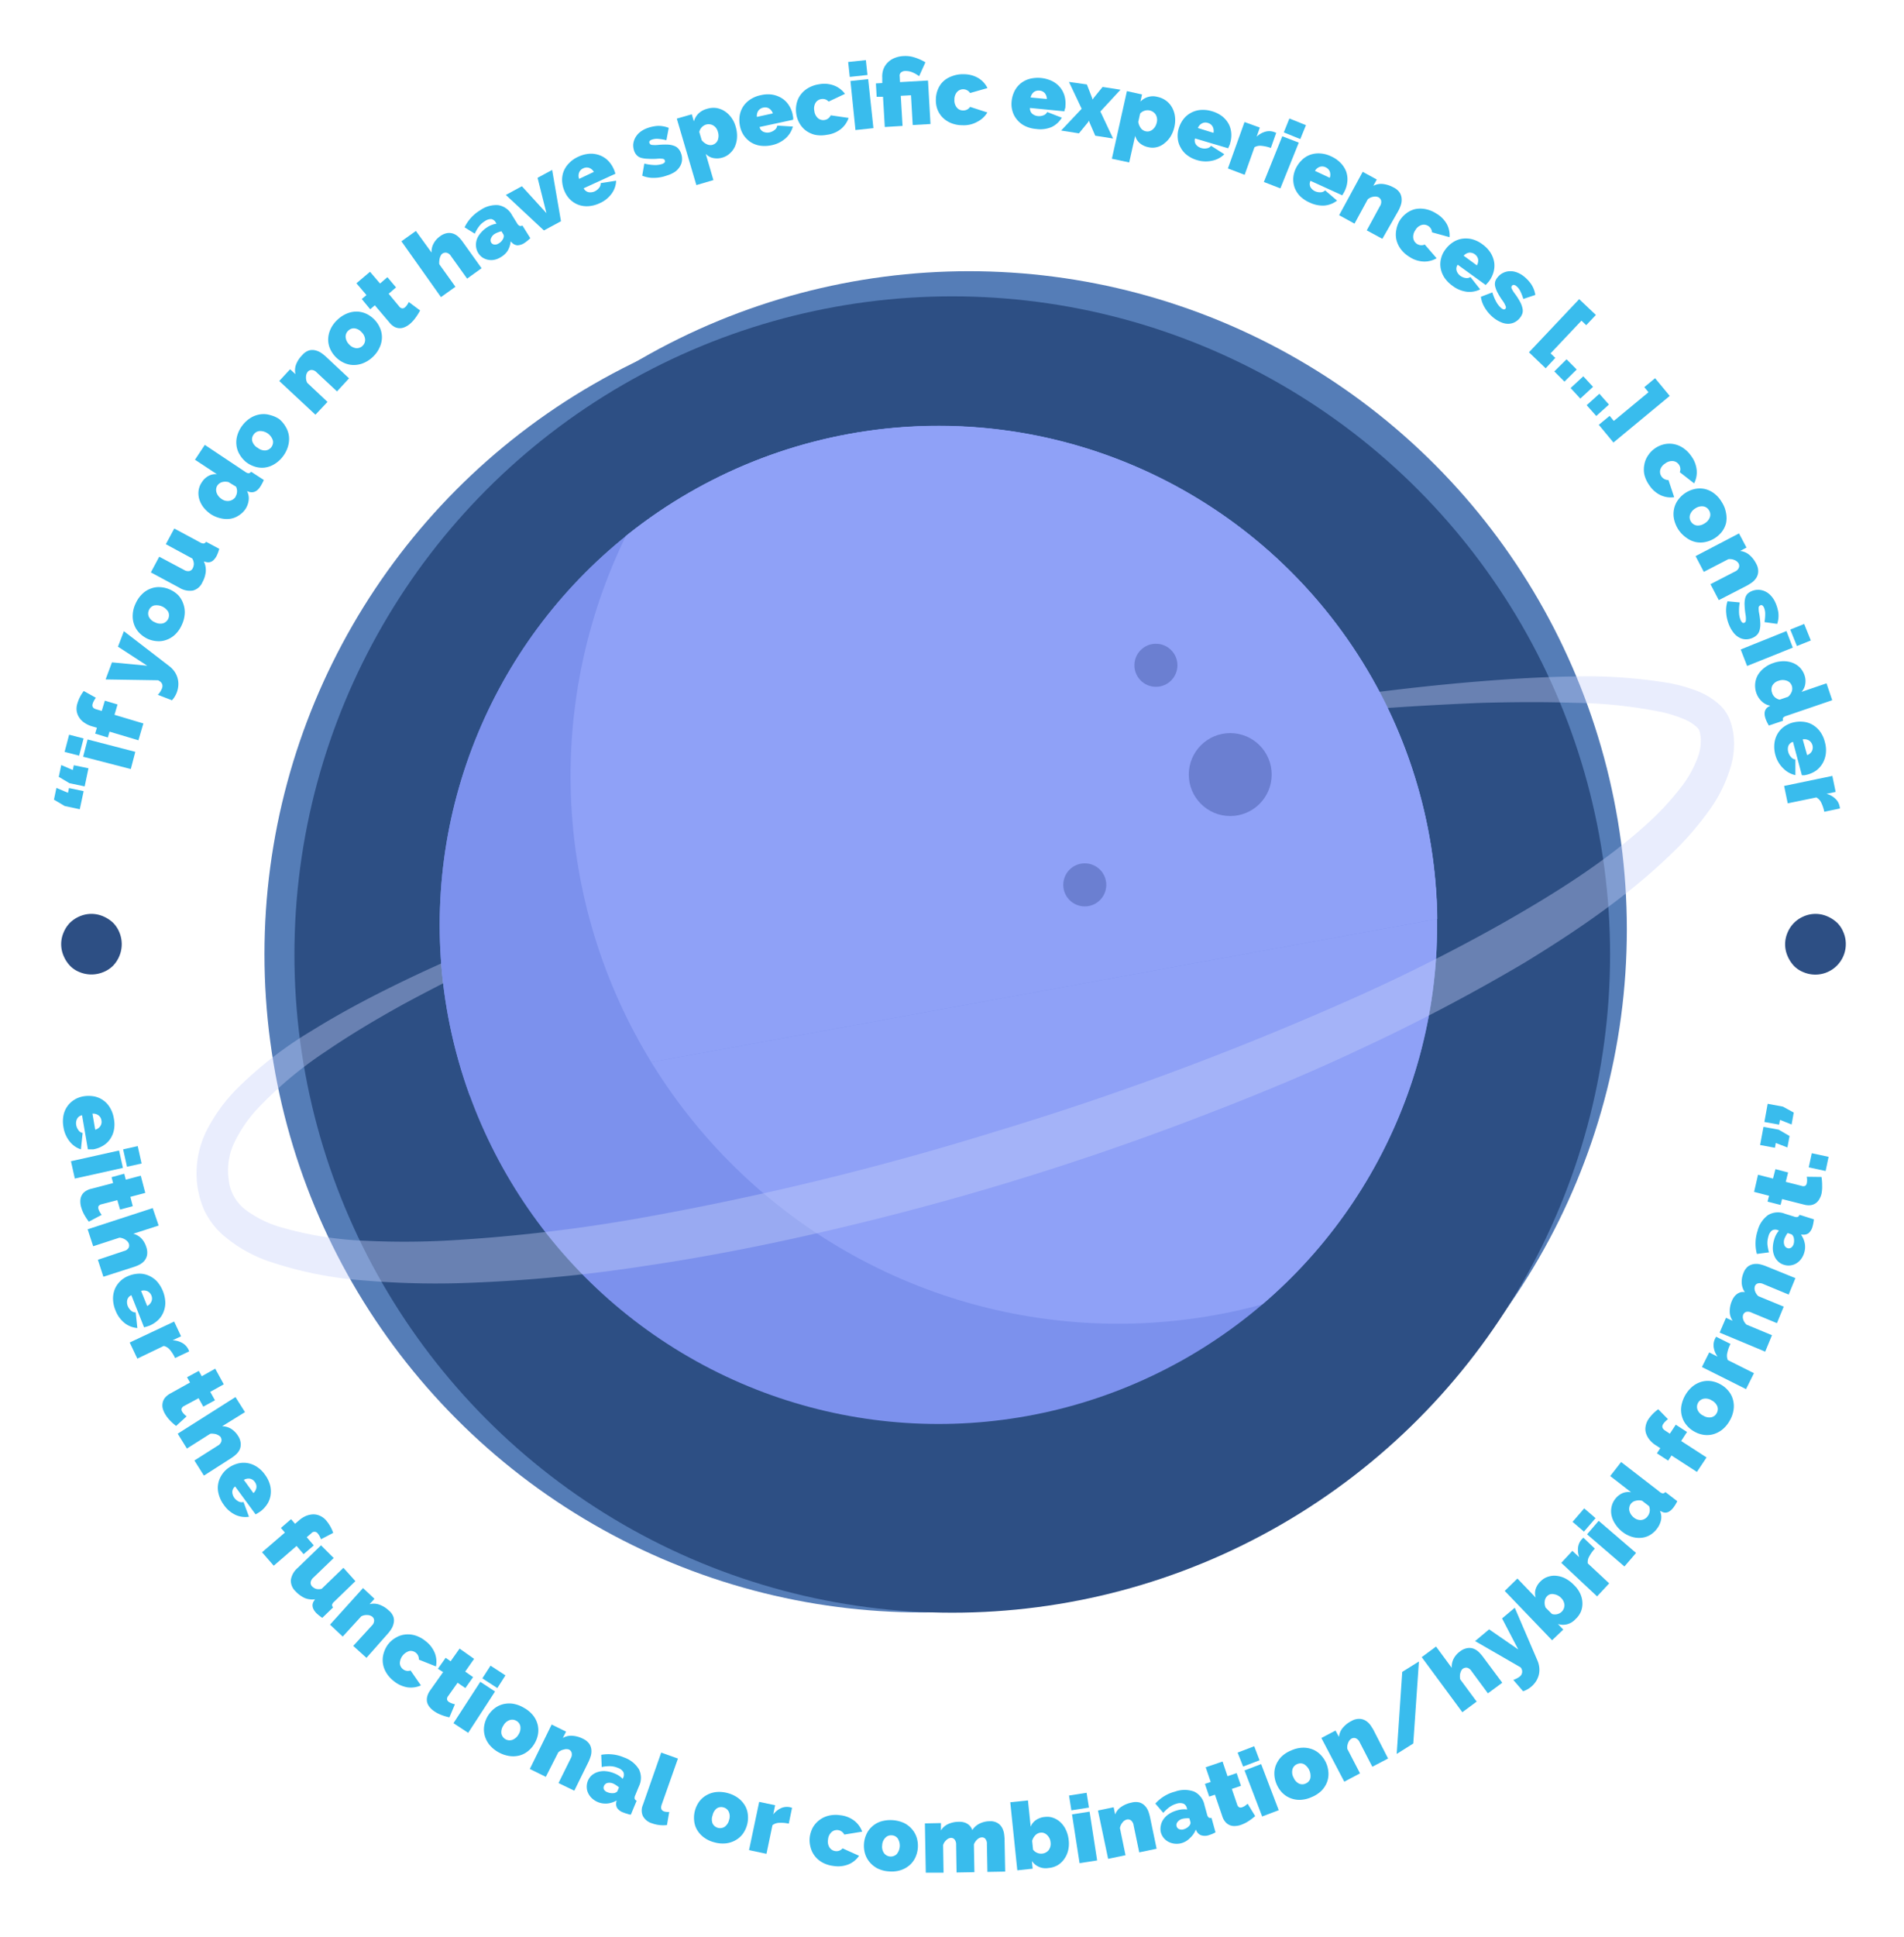 <?xml version="1.0" encoding="UTF-8"?> <svg xmlns="http://www.w3.org/2000/svg" xmlns:xlink="http://www.w3.org/1999/xlink" id="Layer_1" data-name="Layer 1" viewBox="0 0 300 305"><defs><clipPath id="clip-path"><circle cx="147.86" cy="145.67" r="78.58" fill="none"></circle></clipPath><clipPath id="clip-path-2"><path d="M74,172.49a78.6,78.6,0,1,1,152.47-27.77" fill="none" clip-rule="evenodd"></path></clipPath></defs><title>No-Experience</title><circle cx="152.68" cy="146.36" r="103.65" fill="#557db7"></circle><circle cx="145.32" cy="150.28" r="103.65" fill="#557db7"></circle><circle cx="150.04" cy="150.32" r="103.65" fill="#2d4f84"></circle><path d="M10,177.51a5,5,0,0,1,0-1.85,3.74,3.74,0,0,1,1.73-2.48,4,4,0,0,1,1.42-.53,4.89,4.89,0,0,1,1.62,0,3.71,3.71,0,0,1,2.53,1.74,4.7,4.7,0,0,1,.64,1.76,4.63,4.63,0,0,1,0,1.86,3.82,3.82,0,0,1-.65,1.46,3.56,3.56,0,0,1-1.13,1,4.33,4.33,0,0,1-1.46.53l-.44,0-.41,0-.92-5.37a1.09,1.09,0,0,0-.8.6,1.53,1.53,0,0,0-.12.94,1.84,1.84,0,0,0,.35.81,1,1,0,0,0,.66.44L12.75,181A3.67,3.67,0,0,1,11,179.79,4.78,4.78,0,0,1,10,177.51Zm5,.4a1.41,1.41,0,0,0,.8-.56,1.18,1.18,0,0,0,.18-.91,1.19,1.19,0,0,0-.47-.8,1.39,1.39,0,0,0-.94-.26Z" fill="#39bced"></path><path d="M11.18,182.87l7.58-1.69.61,2.74-7.58,1.68ZM19.4,181l2.3-.51.61,2.74-2.3.51Z" fill="#39bced"></path><path d="M14,192.39a8.87,8.87,0,0,1-.73-1.11,5.65,5.65,0,0,1-.5-1.24,3.08,3.08,0,0,1-.11-.9,1.89,1.89,0,0,1,.18-.82,1.68,1.68,0,0,1,.54-.66,2.71,2.71,0,0,1,1-.45l3.44-.9-.24-.93,2-.54.24.93,2.36-.62.71,2.71-2.35.62.38,1.47-2,.54L18.49,189l-2.49.65a.74.74,0,0,0-.48.3.64.64,0,0,0,0,.46,2,2,0,0,0,.19.44,3.46,3.46,0,0,0,.31.47Z" fill="#39bced"></path><path d="M16.29,201.06l-.87-2.67L19.57,197a1.12,1.12,0,0,0,.71-.51.87.87,0,0,0,0-.69.93.93,0,0,0-.18-.28,1.78,1.78,0,0,0-.32-.28,1.81,1.81,0,0,0-.44-.22,1.78,1.78,0,0,0-.52-.11l-4.14,1.35-.87-2.67,10.25-3.34L25,193l-4,1.29a2.74,2.74,0,0,1,1.26.72,3.39,3.39,0,0,1,.77,1.32,2.53,2.53,0,0,1,.14,1.32,2,2,0,0,1-.44.92,2.59,2.59,0,0,1-.76.59,5.89,5.89,0,0,1-.85.35Z" fill="#39bced"></path><path d="M18.19,206.34a4.9,4.9,0,0,1-.38-1.81,3.94,3.94,0,0,1,.3-1.56,3.79,3.79,0,0,1,.86-1.23,3.87,3.87,0,0,1,1.28-.81,4.69,4.69,0,0,1,1.58-.35,3.57,3.57,0,0,1,1.52.27,4,4,0,0,1,1.33.89,5.34,5.34,0,0,1,1.37,3.41,4,4,0,0,1-.33,1.57,3.57,3.57,0,0,1-.88,1.23,4.53,4.53,0,0,1-1.32.83l-.42.14-.4.11-2-5.06a1.1,1.1,0,0,0-.65.76,1.58,1.58,0,0,0,.08.94,1.93,1.93,0,0,0,.51.72,1.06,1.06,0,0,0,.74.29l.26,2.46a3.77,3.77,0,0,1-2-.78A4.67,4.67,0,0,1,18.19,206.34Zm5-.67a1.43,1.43,0,0,0,.67-.71,1.2,1.2,0,0,0,0-.93,1.26,1.26,0,0,0-.63-.69,1.47,1.47,0,0,0-1-.05Z" fill="#39bced"></path><path d="M27.59,213.87a5.84,5.84,0,0,0-.79-1.27,1.8,1.8,0,0,0-1-.64l-4.16,2-1.2-2.54,7-3.3,1.09,2.32-1.33.63a3.3,3.3,0,0,1,1.52.42,2.37,2.37,0,0,1,.95,1,1.82,1.82,0,0,1,.13.33Z" fill="#39bced"></path><path d="M27.75,224.56a8.22,8.22,0,0,1-1-.9,5.37,5.37,0,0,1-.79-1.07,3.49,3.49,0,0,1-.33-.84,2,2,0,0,1,0-.84,1.84,1.84,0,0,1,.36-.78,2.86,2.86,0,0,1,.84-.68l3.11-1.73-.47-.83,1.85-1,.47.84,2.12-1.19L35.26,218l-2.13,1.19.74,1.33-1.84,1-.74-1.33L29,221.42a.75.75,0,0,0-.39.41.6.6,0,0,0,.08.46,1.83,1.83,0,0,0,.29.38,3.13,3.13,0,0,0,.42.38Z" fill="#39bced"></path><path d="M32.13,232.38,30.63,230l3.69-2.34a1.15,1.15,0,0,0,.56-.67.91.91,0,0,0-.12-.68.87.87,0,0,0-.24-.22,1.78,1.78,0,0,0-.39-.2,1.7,1.7,0,0,0-.48-.1,1.82,1.82,0,0,0-.52,0l-3.68,2.33L28,225.78l9.1-5.77,1.5,2.37L35,224.61a2.73,2.73,0,0,1,1.4.39,3.48,3.48,0,0,1,1.08,1.08,2.54,2.54,0,0,1,.45,1.25,2,2,0,0,1-.19,1,2.59,2.59,0,0,1-.6.76,5.81,5.81,0,0,1-.73.55Z" fill="#39bced"></path><path d="M35.28,237a4.81,4.81,0,0,1-.81-1.66,3.68,3.68,0,0,1,.43-3,3.89,3.89,0,0,1,1-1.1,4.46,4.46,0,0,1,1.44-.73,3.68,3.68,0,0,1,1.54-.12,3.84,3.84,0,0,1,1.51.55,4.63,4.63,0,0,1,1.35,1.28,4.84,4.84,0,0,1,.82,1.68,4,4,0,0,1,.07,1.6,3.59,3.59,0,0,1-.55,1.41,4.6,4.6,0,0,1-1.07,1.13l-.38.24a3.42,3.42,0,0,1-.36.2l-3.22-4.39a1.1,1.1,0,0,0-.45.89,1.65,1.65,0,0,0,.31.89,1.9,1.9,0,0,0,.68.58,1.08,1.08,0,0,0,.78.09l.86,2.32a3.74,3.74,0,0,1-2.09-.28A4.6,4.6,0,0,1,35.28,237Zm4.65-1.87a1.41,1.41,0,0,0,.47-.86,1.19,1.19,0,0,0-.25-.89,1.23,1.23,0,0,0-.78-.52,1.46,1.46,0,0,0-.95.19Z" fill="#39bced"></path><path d="M41.29,244.45l3.6-3.1-.63-.73,1.6-1.38.63.73.64-.55a3.94,3.94,0,0,1,1.13-.71,3.23,3.23,0,0,1,1.15-.23,2.52,2.52,0,0,1,1.07.26,2.73,2.73,0,0,1,.94.74,6,6,0,0,1,1.08,1.92l-1.92,1q-.11-.26-.24-.51a2.54,2.54,0,0,0-.29-.42.63.63,0,0,0-1,0l-.72.61,1.11,1.29-1.6,1.38-1.11-1.29-3.6,3.11Z" fill="#39bced"></path><path d="M46.57,250.6a2.28,2.28,0,0,1-.74-1.8,3.13,3.13,0,0,1,1.08-1.89l3.67-3.55,2,2-3.22,3.1a1.22,1.22,0,0,0-.41.72.78.78,0,0,0,.23.65,1.65,1.65,0,0,0,.57.37,1.67,1.67,0,0,0,.94,0l3.42-3.3L56,249l-3.36,3.25a1,1,0,0,0-.32.47.62.62,0,0,0,.16.42l-1.7,1.64a7.31,7.31,0,0,1-.93-.74c-.66-.69-.78-1.34-.37-1.94l.16-.24a3.23,3.23,0,0,1-1.65-.21A4.62,4.62,0,0,1,46.57,250.6Z" fill="#39bced"></path><path d="M57.74,261.08l-2.08-1.88L58.59,256a1.12,1.12,0,0,0,.36-.79.78.78,0,0,0-.27-.59,1.26,1.26,0,0,0-.76-.28,1.83,1.83,0,0,0-1,.2L54,257.73,52,255.85l5.2-5.76L59,251.78l-.77.85a2.6,2.6,0,0,1,1.51.06,4.21,4.21,0,0,1,1.53.94,2.29,2.29,0,0,1,.74,1.06,1.91,1.91,0,0,1,0,1,2.61,2.61,0,0,1-.38.89,5.47,5.47,0,0,1-.54.71Z" fill="#39bced"></path><path d="M61.18,258.91a4.06,4.06,0,0,1,1.17-1,3.59,3.59,0,0,1,1.44-.5,4,4,0,0,1,1.6.13,4.79,4.79,0,0,1,1.64.88,4.44,4.44,0,0,1,1.49,1.93,3.81,3.81,0,0,1,.17,2.08L66,261.36A1.3,1.3,0,0,0,64.52,260,2.1,2.1,0,0,0,63,261.91a1.26,1.26,0,0,0,.49.95,1.23,1.23,0,0,0,1.2.21l1.63,2.35a3.85,3.85,0,0,1-2.06.31,4.51,4.51,0,0,1-2.22-1,4.7,4.7,0,0,1-1.23-1.4,3.78,3.78,0,0,1-.35-3A4.32,4.32,0,0,1,61.18,258.91Z" fill="#39bced"></path><path d="M70.81,270.45a8.38,8.38,0,0,1-1.28-.38,5.42,5.42,0,0,1-1.17-.62,3.62,3.62,0,0,1-.67-.62,2,2,0,0,1-.39-.74,1.92,1.92,0,0,1,0-.86,2.82,2.82,0,0,1,.46-1l2.06-2.91L69,262.8l1.22-1.73.78.55,1.41-2,2.29,1.62-1.4,2,1.24.88-1.22,1.72L72.1,265l-1.48,2.09a.73.73,0,0,0-.18.54.62.62,0,0,0,.27.38,1.9,1.9,0,0,0,.43.22,2.84,2.84,0,0,0,.54.16Z" fill="#39bced"></path><path d="M71.45,271.37l4.23-6.52L78,266.38l-4.23,6.51ZM76,264.31l1.29-2,2.35,1.53-1.28,2Z" fill="#39bced"></path><path d="M78.48,275.91a4.9,4.9,0,0,1-1.42-1.21,4,4,0,0,1-.7-1.44,3.7,3.7,0,0,1-.06-1.52,4.42,4.42,0,0,1,1.54-2.64,3.63,3.63,0,0,1,1.35-.7,4,4,0,0,1,1.59-.1,4.9,4.9,0,0,1,1.76.64A4.83,4.83,0,0,1,84,270.15a3.83,3.83,0,0,1,.71,1.43,3.71,3.71,0,0,1,.06,1.52,4.29,4.29,0,0,1-.54,1.46,4.21,4.21,0,0,1-1,1.18,3.65,3.65,0,0,1-1.35.71,4,4,0,0,1-1.6.09A5,5,0,0,1,78.48,275.91Zm.84-4.18A1.84,1.84,0,0,0,79,273a1.32,1.32,0,0,0,1.71,1,1.87,1.87,0,0,0,1-.87,1.82,1.82,0,0,0,.28-1.25,1.24,1.24,0,0,0-.63-.88,1.25,1.25,0,0,0-1.08-.11A1.8,1.8,0,0,0,79.32,271.73Z" fill="#39bced"></path><path d="M90.49,282,88,280.8l1.94-3.92a1.17,1.17,0,0,0,.13-.86.81.81,0,0,0-.42-.5,1.26,1.26,0,0,0-.81,0,1.73,1.73,0,0,0-.88.45L86,279.82l-2.52-1.24,3.44-7,2.27,1.12-.51,1a2.5,2.5,0,0,1,1.46-.35,4.27,4.27,0,0,1,1.73.48,2.46,2.46,0,0,1,1,.82,2,2,0,0,1,.31.95,2.59,2.59,0,0,1-.12,1,6.9,6.9,0,0,1-.32.83Z" fill="#39bced"></path><path d="M94.19,283.79a3.22,3.22,0,0,1-.92-.59,2.75,2.75,0,0,1-.6-.82,2.31,2.31,0,0,1-.22-.94,2.49,2.49,0,0,1,.18-1,2.37,2.37,0,0,1,.65-.9,2.77,2.77,0,0,1,1-.51,3.26,3.26,0,0,1,1.18-.1,4.58,4.58,0,0,1,1.33.34,3.66,3.66,0,0,1,1.33.87l.09-.22a1,1,0,0,0,0-.87,1.57,1.57,0,0,0-.85-.64,3.35,3.35,0,0,0-1.21-.27,6,6,0,0,0-1.34.13l-.08-1.92a6.3,6.3,0,0,1,3.61.42,4.44,4.44,0,0,1,2.33,1.86,3,3,0,0,1,0,2.68l-.57,1.39a1,1,0,0,0-.11.55.57.57,0,0,0,.32.33l-.91,2.19c-.23,0-.44-.09-.63-.15a3.37,3.37,0,0,1-.51-.17,2,2,0,0,1-1-.69,1.3,1.3,0,0,1-.16-.94l.05-.28a3.52,3.52,0,0,1-1.49.48A3.21,3.21,0,0,1,94.19,283.79Zm1.55-1.54a1.6,1.6,0,0,0,.5.13,2.2,2.2,0,0,0,.52,0,1.22,1.22,0,0,0,.35-.14.45.45,0,0,0,.2-.23l.22-.53a3.31,3.31,0,0,0-.45-.34,2.76,2.76,0,0,0-.46-.26,1.49,1.49,0,0,0-.89-.1.78.78,0,0,0-.56.46.65.65,0,0,0,0,.59A1,1,0,0,0,95.74,282.25Z" fill="#39bced"></path><path d="M104.18,276l2.64.94-2.56,7.25q-.3.84.39,1.08a1.43,1.43,0,0,0,.38.07,1.49,1.49,0,0,0,.42,0l-.36,2.07a4.81,4.81,0,0,1-1.19,0,5.05,5.05,0,0,1-1.16-.27A2.39,2.39,0,0,1,101.3,286a2.16,2.16,0,0,1,0-1.77Z" fill="#39bced"></path><path d="M112.55,290.13a4.69,4.69,0,0,1-1.68-.8,4,4,0,0,1-1.06-1.2,3.5,3.5,0,0,1-.44-1.45,4.29,4.29,0,0,1,.13-1.55,4.4,4.4,0,0,1,.66-1.4,3.79,3.79,0,0,1,1.12-1,4.09,4.09,0,0,1,1.51-.51,4.93,4.93,0,0,1,1.87.16,4.86,4.86,0,0,1,1.68.8,4.13,4.13,0,0,1,1.06,1.2,3.55,3.55,0,0,1,.44,1.45,4.28,4.28,0,0,1-.13,1.55,4.4,4.4,0,0,1-.66,1.4,3.66,3.66,0,0,1-1.12,1,4,4,0,0,1-1.52.51A4.86,4.86,0,0,1,112.55,290.13Zm-.27-4.25a1.81,1.81,0,0,0,0,1.29,1.33,1.33,0,0,0,1.91.51,1.86,1.86,0,0,0,.69-1.08,1.78,1.78,0,0,0-.05-1.28,1.27,1.27,0,0,0-.84-.69,1.26,1.26,0,0,0-1.07.17A1.86,1.86,0,0,0,112.28,285.88Z" fill="#39bced"></path><path d="M124.28,287.19a5.53,5.53,0,0,0-1.48-.13,1.82,1.82,0,0,0-1.09.37l-.94,4.51-2.75-.58,1.6-7.6,2.51.53-.3,1.45a3.22,3.22,0,0,1,1.25-1,2.28,2.28,0,0,1,1.38-.14l.34.09Z" fill="#39bced"></path><path d="M127.59,289.3a4.49,4.49,0,0,1,.47-1.48,3.91,3.91,0,0,1,1-1.16,4,4,0,0,1,1.44-.71,4.75,4.75,0,0,1,1.86-.09,4.37,4.37,0,0,1,2.27.89,3.82,3.82,0,0,1,1.22,1.7l-2.82.46a1.29,1.29,0,0,0-2-.4,1.76,1.76,0,0,0-.56,1.17,1.73,1.73,0,0,0,.24,1.27,1.27,1.27,0,0,0,.91.56,1.25,1.25,0,0,0,1.14-.43l2.6,1.17a3.77,3.77,0,0,1-1.61,1.33,4.44,4.44,0,0,1-2.43.27,4.73,4.73,0,0,1-1.77-.56,3.91,3.91,0,0,1-1.21-1.06,3.79,3.79,0,0,1-.64-1.38A4.23,4.23,0,0,1,127.59,289.3Z" fill="#39bced"></path><path d="M140.11,294.71a4.68,4.68,0,0,1-1.81-.45,4,4,0,0,1-1.27-1,3.72,3.72,0,0,1-.73-1.34,4.43,4.43,0,0,1-.17-1.54,4.36,4.36,0,0,1,.38-1.51,3.59,3.59,0,0,1,.89-1.22,3.77,3.77,0,0,1,1.38-.8,5.27,5.27,0,0,1,3.67.24,4,4,0,0,1,1.27,1,3.72,3.72,0,0,1,.73,1.34,4.43,4.43,0,0,1,.17,1.54,4.36,4.36,0,0,1-.38,1.51,3.59,3.59,0,0,1-.89,1.22,4,4,0,0,1-1.39.8A4.58,4.58,0,0,1,140.11,294.71ZM139,290.6a1.76,1.76,0,0,0,.3,1.25,1.34,1.34,0,0,0,2,.13,2.12,2.12,0,0,0,.16-2.45,1.21,1.21,0,0,0-.95-.5,1.22,1.22,0,0,0-1,.37A1.77,1.77,0,0,0,139,290.6Z" fill="#39bced"></path><path d="M158.38,294.74l-2.8.05-.08-4.37a1.19,1.19,0,0,0-.24-.83.68.68,0,0,0-.56-.24,1.15,1.15,0,0,0-.71.32,2,2,0,0,0-.54.8l.08,4.36-2.81.05-.07-4.37a1.22,1.22,0,0,0-.25-.83.71.71,0,0,0-.55-.25,1.11,1.11,0,0,0-.71.32,1.76,1.76,0,0,0-.54.81l.07,4.35-2.8,0-.14-7.76,2.53-.05,0,1.16a2.57,2.57,0,0,1,1.12-1,4,4,0,0,1,1.7-.36,2.64,2.64,0,0,1,.83.09,2,2,0,0,1,.62.3,1.68,1.68,0,0,1,.42.42,1.89,1.89,0,0,1,.25.49,2.83,2.83,0,0,1,1.11-1,3.6,3.6,0,0,1,1.63-.39,2.19,2.19,0,0,1,1.22.27,2,2,0,0,1,.7.7,3,3,0,0,1,.33.91,7.88,7.88,0,0,1,.09.89Z" fill="#39bced"></path><path d="M165.22,294.17a2.63,2.63,0,0,1-2.63-1.09l.12,1.2-2.42.26-1.11-10.72,2.79-.29.43,4.14a2.23,2.23,0,0,1,.85-1.06,2.89,2.89,0,0,1,1.42-.48,2.81,2.81,0,0,1,1.35.17,3.33,3.33,0,0,1,1.13.73,3.94,3.94,0,0,1,.83,1.21,5,5,0,0,1,.41,1.58,4.55,4.55,0,0,1-.1,1.62,3.93,3.93,0,0,1-.62,1.34,3.39,3.39,0,0,1-1,.94A3.35,3.35,0,0,1,165.22,294.17Zm-1.05-2.26a1.51,1.51,0,0,0,1.07-.56,1.69,1.69,0,0,0,.29-1.22,1.8,1.8,0,0,0-.18-.65A1.85,1.85,0,0,0,165,289a1.39,1.39,0,0,0-.48-.32,1.1,1.1,0,0,0-.57-.07,1.31,1.31,0,0,0-.81.4,2,2,0,0,0-.51.89l.14,1.38A1.6,1.6,0,0,0,164.17,291.91Z" fill="#39bced"></path><path d="M168.81,285.09l-.37-2.33,2.77-.43.37,2.33Zm1.29,8.32-1.19-7.68,2.77-.43,1.19,7.68Z" fill="#39bced"></path><path d="M182.24,291.14l-2.74.57-.89-4.28a1.16,1.16,0,0,0-.42-.76.78.78,0,0,0-.64-.13,1.23,1.23,0,0,0-.67.45,1.87,1.87,0,0,0-.42.9l.88,4.27-2.74.57L173,285.12l2.47-.51.24,1.13a2.5,2.5,0,0,1,.94-1.18,4.27,4.27,0,0,1,1.66-.69,2.39,2.39,0,0,1,1.29,0,2,2,0,0,1,.84.56,2.59,2.59,0,0,1,.5.83,7.71,7.71,0,0,1,.25.85Z" fill="#39bced"></path><path d="M186.23,290.24a2.92,2.92,0,0,1-1.09.11,2.74,2.74,0,0,1-1-.28,2.46,2.46,0,0,1-.76-.6,2.42,2.42,0,0,1-.47-.9,2.33,2.33,0,0,1,0-1.11,2.45,2.45,0,0,1,.44-1,3.09,3.09,0,0,1,.87-.81,4.31,4.31,0,0,1,1.25-.55,3.79,3.79,0,0,1,1.59-.14l-.06-.22a1,1,0,0,0-.53-.7,1.6,1.6,0,0,0-1.06,0,3.62,3.62,0,0,0-1.12.53,6.32,6.32,0,0,0-1,.92l-1.25-1.46a6.29,6.29,0,0,1,3.11-1.89,4.42,4.42,0,0,1,3,0,3,3,0,0,1,1.63,2.12l.4,1.45a1,1,0,0,0,.26.51.59.59,0,0,0,.45.06l.63,2.28c-.2.11-.4.2-.58.28l-.51.18a2,2,0,0,1-1.18,0,1.33,1.33,0,0,1-.71-.64l-.13-.25a3.4,3.4,0,0,1-.88,1.29A3,3,0,0,1,186.23,290.24Zm.27-2.16a1.8,1.8,0,0,0,.88-.55,1.14,1.14,0,0,0,.18-.32.53.53,0,0,0,0-.3l-.16-.56a3.53,3.53,0,0,0-.56,0,2.58,2.58,0,0,0-.53.08,1.41,1.41,0,0,0-.76.48.76.76,0,0,0-.16.7.66.66,0,0,0,.39.44A1,1,0,0,0,186.5,288.08Z" fill="#39bced"></path><path d="M197.77,286a8.9,8.9,0,0,1-1.06.8,5.56,5.56,0,0,1-1.2.59,3.11,3.11,0,0,1-.89.17,1.91,1.91,0,0,1-.83-.12,1.85,1.85,0,0,1-.7-.5,2.53,2.53,0,0,1-.51-.94l-1.15-3.37-.9.3-.68-2,.91-.31-.79-2.31,2.66-.9.78,2.31,1.44-.49.68,2-1.44.49.83,2.43a.77.77,0,0,0,.32.46.63.63,0,0,0,.47,0,1.87,1.87,0,0,0,.43-.21,3.55,3.55,0,0,0,.44-.35Z" fill="#39bced"></path><path d="M195.87,278.2,195,276l2.62-1,.84,2.21Zm3,7.86-2.78-7.25,2.62-1,2.77,7.26Z" fill="#39bced"></path><path d="M206.68,283a4.74,4.74,0,0,1-1.81.44,3.9,3.9,0,0,1-1.58-.28,3.76,3.76,0,0,1-1.26-.84,4.35,4.35,0,0,1-.86-1.29,4.24,4.24,0,0,1-.37-1.51,3.63,3.63,0,0,1,.22-1.5,4.12,4.12,0,0,1,.86-1.35,4.73,4.73,0,0,1,1.55-1,4.65,4.65,0,0,1,1.81-.44,4,4,0,0,1,1.58.27,3.6,3.6,0,0,1,1.26.85,4.44,4.44,0,0,1,.87,1.29,4.39,4.39,0,0,1,.36,1.51,3.65,3.65,0,0,1-.22,1.5,4,4,0,0,1-.87,1.35A4.79,4.79,0,0,1,206.68,283Zm-2.88-3.13a1.77,1.77,0,0,0,.85,1,1.24,1.24,0,0,0,1.08,0,1.25,1.25,0,0,0,.73-.81,2.18,2.18,0,0,0-1-2.24,1.26,1.26,0,0,0-1.09,0,1.22,1.22,0,0,0-.72.8A1.8,1.8,0,0,0,203.8,279.91Z" fill="#39bced"></path><path d="M218.71,276.93l-2.48,1.3-2-3.87a1.19,1.19,0,0,0-.62-.62.86.86,0,0,0-.65.05,1.25,1.25,0,0,0-.52.63,1.8,1.8,0,0,0-.15,1l2,3.85-2.48,1.31-3.61-6.88,2.23-1.17.54,1a2.62,2.62,0,0,1,.58-1.4,4.22,4.22,0,0,1,1.4-1.11,2.32,2.32,0,0,1,1.25-.33,1.88,1.88,0,0,1,1,.3,2.64,2.64,0,0,1,.71.66q.28.41.48.75Z" fill="#39bced"></path><path d="M223.57,261.65l-.89,12.92-2.61,1.64.87-12.92Z" fill="#39bced"></path><path d="M236.7,265l-2.26,1.67-2.6-3.52a1.14,1.14,0,0,0-.7-.52.92.92,0,0,0-.67.18.79.79,0,0,0-.21.25,2.09,2.09,0,0,0-.16.4,1.51,1.51,0,0,0-.07.48,1.91,1.91,0,0,0,.05.53l2.59,3.5-2.26,1.67-6.4-8.67,2.26-1.67,2.47,3.35a2.79,2.79,0,0,1,.29-1.42,3.32,3.32,0,0,1,1-1.15,2.55,2.55,0,0,1,1.21-.54,1.88,1.88,0,0,1,1,.12,2.57,2.57,0,0,1,.8.54,6.16,6.16,0,0,1,.6.69Z" fill="#39bced"></path><path d="M238.44,264.55a3.51,3.51,0,0,0,1.05-.55,1,1,0,0,0,.09-1.43l-7.16-4.13,2.21-1.85,4.59,3.17-2.55-4.89,2-1.68,3.59,8.35a3.76,3.76,0,0,1,.28,1.12,3.39,3.39,0,0,1-.08,1.1,3.63,3.63,0,0,1-.43,1,3.88,3.88,0,0,1-.76.86,3.73,3.73,0,0,1-1.29.72Z" fill="#39bced"></path><path d="M248.22,255a2.63,2.63,0,0,1-2.75.75l.84.88-1.76,1.68-7.46-7.77,2-1.95,2.88,3a2.25,2.25,0,0,1,0-1.36,3,3,0,0,1,.82-1.25,2.8,2.8,0,0,1,1.17-.69,3.08,3.08,0,0,1,1.35-.12,3.94,3.94,0,0,1,1.39.44,5.26,5.26,0,0,1,1.3,1A4.42,4.42,0,0,1,249,251a3.76,3.76,0,0,1,.33,1.43,3.37,3.37,0,0,1-.25,1.4A3.47,3.47,0,0,1,248.22,255ZM246,253.88a1.48,1.48,0,0,0,.5-1.09,1.71,1.71,0,0,0-.52-1.14,1.9,1.9,0,0,0-.54-.4,1.85,1.85,0,0,0-.59-.19,1.21,1.21,0,0,0-.57,0,1.12,1.12,0,0,0-.51.3,1.29,1.29,0,0,0-.38.81,1.94,1.94,0,0,0,.14,1l1,1A1.57,1.57,0,0,0,246,253.88Z" fill="#39bced"></path><path d="M251.29,243.88a5.47,5.47,0,0,0-.87,1.21,1.71,1.71,0,0,0-.24,1.12l3.37,3.14-1.91,2.05L246,246.12l1.75-1.89,1.08,1a3.37,3.37,0,0,1-.18-1.57,2.31,2.31,0,0,1,.59-1.26,2.14,2.14,0,0,1,.25-.24Z" fill="#39bced"></path><path d="M249.57,241.2l-1.79-1.54,1.83-2.12,1.79,1.54Zm6.38,5.49-5.89-5.06,1.83-2.13,5.89,5.06Z" fill="#39bced"></path><path d="M261.05,240.78a3.77,3.77,0,0,1-1.14,1,3.29,3.29,0,0,1-1.36.4,3.86,3.86,0,0,1-1.49-.18,4.67,4.67,0,0,1-1.45-.78A4.94,4.94,0,0,1,254.5,240a3.85,3.85,0,0,1-.58-1.34,3.28,3.28,0,0,1,0-1.36,3,3,0,0,1,.6-1.27,2.93,2.93,0,0,1,1.11-.88A2.42,2.42,0,0,1,257,235l-3.29-2.55,1.72-2.21,6.07,4.69a.91.91,0,0,0,.51.25.58.58,0,0,0,.4-.21l1.87,1.44a6.2,6.2,0,0,1-.61,1c-.58.75-1.21,1-1.86.64l-.26-.12a2.46,2.46,0,0,1,.16,1.48A3.48,3.48,0,0,1,261.05,240.78Zm-1.4-2.06a1.6,1.6,0,0,0,.18-1.53l-1.1-.85a1.9,1.9,0,0,0-1,0,1.33,1.33,0,0,0-.76.47,1.19,1.19,0,0,0-.24.54,1.22,1.22,0,0,0,0,.57,1.91,1.91,0,0,0,.25.57,2.08,2.08,0,0,0,.45.49,1.62,1.62,0,0,0,1.2.39A1.45,1.45,0,0,0,259.65,238.72Z" fill="#39bced"></path><path d="M267.37,231.8l-4-2.59-.53.81-1.77-1.15.53-.81-.71-.46a3.9,3.9,0,0,1-1-.89,3,3,0,0,1-.54-1,2.27,2.27,0,0,1-.06-1.1,2.9,2.9,0,0,1,.44-1.11,6.36,6.36,0,0,1,1.55-1.57l1.53,1.56a3.59,3.59,0,0,0-.42.37,2.24,2.24,0,0,0-.33.4c-.25.37-.16.7.26,1l.79.52.93-1.42,1.77,1.15-.92,1.42,4,2.59Z" fill="#39bced"></path><path d="M272.53,223.74a4.8,4.8,0,0,1-1.21,1.43,4.08,4.08,0,0,1-1.43.71,3.65,3.65,0,0,1-1.51.07,4.28,4.28,0,0,1-1.46-.53,4.09,4.09,0,0,1-1.19-1,3.51,3.51,0,0,1-.71-1.35,3.8,3.8,0,0,1-.11-1.59,5.16,5.16,0,0,1,1.82-3.18,4.1,4.1,0,0,1,1.43-.72,3.71,3.71,0,0,1,1.52-.07,4.28,4.28,0,0,1,1.46.53,4.09,4.09,0,0,1,1.19,1,3.54,3.54,0,0,1,.71,1.34,3.86,3.86,0,0,1,.11,1.6A4.72,4.72,0,0,1,272.53,223.74Zm-4.18-.82a1.78,1.78,0,0,0,1.25.28,1.25,1.25,0,0,0,.88-.64,1.29,1.29,0,0,0,.11-1.08,1.83,1.83,0,0,0-.88-.94,1.77,1.77,0,0,0-1.25-.27,1.3,1.3,0,0,0-1,1.71A1.7,1.7,0,0,0,268.35,222.92Z" fill="#39bced"></path><path d="M272.66,211.64a5.63,5.63,0,0,0-.5,1.4,1.82,1.82,0,0,0,.08,1.15l4.12,2.06-1.25,2.51-6.95-3.48,1.15-2.3,1.32.66a3.19,3.19,0,0,1-.61-1.45,2.28,2.28,0,0,1,.21-1.37c.09-.17.14-.27.17-.31Z" fill="#39bced"></path><path d="M282.89,201.28l-1.06,2.59-4-1.66a1.25,1.25,0,0,0-.86-.1.71.71,0,0,0-.45.41,1.16,1.16,0,0,0,0,.78,1.91,1.91,0,0,0,.53.82l4,1.65-1.07,2.6-4-1.66a1.26,1.26,0,0,0-.86-.11.78.78,0,0,0-.45.42,1.17,1.17,0,0,0,0,.78,1.79,1.79,0,0,0,.53.81l4,1.66-1.07,2.59-7.18-3,1-2.33L273,208a2.58,2.58,0,0,1-.46-1.42,4.1,4.1,0,0,1,.34-1.71,2.73,2.73,0,0,1,.42-.72,2.12,2.12,0,0,1,.51-.45,1.81,1.81,0,0,1,.55-.22,2.12,2.12,0,0,1,.56,0,2.75,2.75,0,0,1-.49-1.42,3.63,3.63,0,0,1,.3-1.64,2.27,2.27,0,0,1,.72-1,2.1,2.1,0,0,1,.93-.36,2.6,2.6,0,0,1,1,.06,6.58,6.58,0,0,1,.85.27Z" fill="#39bced"></path><path d="M284.27,197.31a3.09,3.09,0,0,1-.51,1,2.68,2.68,0,0,1-.76.67,2.43,2.43,0,0,1-.92.3,2.34,2.34,0,0,1-1-.1,2.22,2.22,0,0,1-.95-.56,2.51,2.51,0,0,1-.59-.91,3.2,3.2,0,0,1-.21-1.17,4.75,4.75,0,0,1,.22-1.35,3.62,3.62,0,0,1,.75-1.4l-.22-.08a1,1,0,0,0-.87.06,1.61,1.61,0,0,0-.56.9,3.6,3.6,0,0,0-.17,1.24,6.5,6.5,0,0,0,.25,1.31l-1.91.25a6.35,6.35,0,0,1,.11-3.63,4.39,4.39,0,0,1,1.65-2.49,3,3,0,0,1,2.66-.21l1.44.45a1,1,0,0,0,.56.06.54.54,0,0,0,.3-.34l2.26.71a5.8,5.8,0,0,1-.09.64,4.58,4.58,0,0,1-.13.53,2,2,0,0,1-.6,1,1.3,1.3,0,0,1-.92.24l-.29,0a3.53,3.53,0,0,1,.61,1.45A3.1,3.1,0,0,1,284.27,197.31Zm-1.66-1.4a1.77,1.77,0,0,0,.07-.52,2.12,2.12,0,0,0-.06-.52,1.29,1.29,0,0,0-.17-.33.51.51,0,0,0-.24-.18l-.55-.18a3.88,3.88,0,0,0-.3.48,2.88,2.88,0,0,0-.22.49,1.43,1.43,0,0,0,0,.89.76.76,0,0,0,.51.52.67.67,0,0,0,.58-.09A1.09,1.09,0,0,0,282.61,195.91Z" fill="#39bced"></path><path d="M287,185.35a8.07,8.07,0,0,1,.1,1.33A5.68,5.68,0,0,1,287,188a3.29,3.29,0,0,1-.34.84,2,2,0,0,1-.55.63,1.9,1.9,0,0,1-.8.32,2.78,2.78,0,0,1-1.08-.09l-3.44-.87-.24.93-2.05-.53.24-.92-2.36-.61L277,185l2.36.6.38-1.48,2,.52-.37,1.48,2.49.63a.74.74,0,0,0,.56,0,.62.62,0,0,0,.26-.39,2.28,2.28,0,0,0,.05-.48,2.71,2.71,0,0,0-.05-.56Z" fill="#39bced"></path><path d="M287.65,184.41l-2.66-.57.48-2.23,2.65.57Z" fill="#39bced"></path><path d="M281.63,180.7,279.8,180l-.14.75-2.33-.43.53-2.86,2.39.44,1.72,1Zm.66-3.61-1.83-.73-.14.75-2.32-.42.52-2.86,2.4.44,1.71.94Z" fill="#39bced"></path><path d="M8.89,124.08l1.82.77.16-.75,2.31.49-.61,2.85-2.38-.51-1.69-1Zm.76-3.6,1.82.78.16-.75,2.31.48-.6,2.85-2.39-.5-1.69-1Z" fill="#39bced"></path><path d="M12.47,119l-2.29-.59.71-2.71,2.28.59Zm8.14,2.11-7.51-1.94.7-2.72,7.52,1.95Z" fill="#39bced"></path><path d="M21.81,116.58l-4.55-1.36-.27.92-2-.61.28-.92-.81-.24a3.94,3.94,0,0,1-1.2-.58,2.8,2.8,0,0,1-.81-.84,2.55,2.55,0,0,1-.37-1,2.74,2.74,0,0,1,.12-1.19,6,6,0,0,1,1-1.94l1.9,1.06c-.1.15-.2.3-.3.48a2.53,2.53,0,0,0-.2.47c-.13.43.05.72.53.86l.9.27.49-1.62,2,.6-.48,1.63,4.55,1.36Z" fill="#39bced"></path><path d="M24.87,109.42a3.27,3.27,0,0,0,.65-1c.21-.56,0-1-.62-1.29L16.64,107l1-2.69,5.56.53-4.61-3,.93-2.44,7.2,5.54a3.91,3.91,0,0,1,.79.84,3.42,3.42,0,0,1,.59,2.12,3.85,3.85,0,0,1-1,2.38Z" fill="#39bced"></path><path d="M28.66,98.38a4.72,4.72,0,0,1-1.06,1.54,3.84,3.84,0,0,1-1.36.84,3.46,3.46,0,0,1-1.5.21,4.25,4.25,0,0,1-1.51-.38A4.53,4.53,0,0,1,22,99.72a3.68,3.68,0,0,1-.83-1.27,3.89,3.89,0,0,1-.26-1.58,4.58,4.58,0,0,1,.45-1.81,4.78,4.78,0,0,1,1.06-1.53,3.73,3.73,0,0,1,1.36-.85,3.46,3.46,0,0,1,1.5-.21,4.25,4.25,0,0,1,1.51.38,4.33,4.33,0,0,1,1.28.87A3.68,3.68,0,0,1,28.85,95a3.91,3.91,0,0,1,.26,1.59A4.86,4.86,0,0,1,28.66,98.38ZM24.42,98a1.78,1.78,0,0,0,1.27.16,1.32,1.32,0,0,0,.82-1.81,2.17,2.17,0,0,0-2.23-1,1.24,1.24,0,0,0-.81.72,1.26,1.26,0,0,0,0,1.09A1.78,1.78,0,0,0,24.42,98Z" fill="#39bced"></path><path d="M31.88,91.72A2.25,2.25,0,0,1,30.4,93a3.1,3.1,0,0,1-2.13-.44l-4.5-2.42,1.32-2.47L29,89.75a1.2,1.2,0,0,0,.82.18.8.8,0,0,0,.54-.42,1.69,1.69,0,0,0,.18-.65,1.72,1.72,0,0,0-.25-.91L26.13,85.7l1.33-2.47,4.11,2.21a1,1,0,0,0,.54.15.56.56,0,0,0,.36-.27l2.08,1.11a6.38,6.38,0,0,1-.42,1.12c-.46.84-1,1.15-1.74.94l-.27-.08a3.21,3.21,0,0,1,.3,1.64A4.35,4.35,0,0,1,31.88,91.72Z" fill="#39bced"></path><path d="M38.66,80.19a3.65,3.65,0,0,1-1.06,1,3.33,3.33,0,0,1-1.34.51,4,4,0,0,1-1.49-.08A4.83,4.83,0,0,1,33.26,81a5.21,5.21,0,0,1-1.19-1.09,4,4,0,0,1-.67-1.29,3.31,3.31,0,0,1-.11-1.36,3,3,0,0,1,.51-1.31,2.83,2.83,0,0,1,1.05-1,2.29,2.29,0,0,1,1.33-.27L30.72,72.4l1.55-2.34,6.39,4.26a.93.93,0,0,0,.53.21.56.56,0,0,0,.38-.24l2,1.3A7.06,7.06,0,0,1,41,76.66c-.53.79-1.14,1-1.82.78l-.26-.11a2.46,2.46,0,0,1,.26,1.47A3.38,3.38,0,0,1,38.66,80.19Zm-1.54-2a1.64,1.64,0,0,0,.07-1.55L36,75.92a2,2,0,0,0-1,0,1.37,1.37,0,0,0-.74.53,1.23,1.23,0,0,0-.2.54,1.42,1.42,0,0,0,.06.58,1.77,1.77,0,0,0,.29.54,2,2,0,0,0,.49.46,1.63,1.63,0,0,0,1.22.31A1.5,1.5,0,0,0,37.12,78.24Z" fill="#39bced"></path><path d="M44.58,71.87a4.74,4.74,0,0,1-1.39,1.25,3.84,3.84,0,0,1-1.51.52,3.69,3.69,0,0,1-1.51-.15,4.31,4.31,0,0,1-1.38-.71,4.37,4.37,0,0,1-1-1.15,3.53,3.53,0,0,1-.52-1.43,3.78,3.78,0,0,1,.11-1.59A4.69,4.69,0,0,1,38.19,67a4.9,4.9,0,0,1,1.39-1.25,4,4,0,0,1,1.51-.51,3.57,3.57,0,0,1,1.52.14A4.37,4.37,0,0,1,44,66,4.59,4.59,0,0,1,45,67.19a3.85,3.85,0,0,1,.52,1.43,4,4,0,0,1-.12,1.6A4.73,4.73,0,0,1,44.58,71.87Zm-4-1.37a1.79,1.79,0,0,0,1.2.44A1.32,1.32,0,0,0,43,69.38,2.11,2.11,0,0,0,41,67.88a1.22,1.22,0,0,0-1,.51,1.24,1.24,0,0,0-.26,1.06A1.85,1.85,0,0,0,40.55,70.5Z" fill="#39bced"></path><path d="M55,59.58l-1.9,2.06-3.21-3a1.14,1.14,0,0,0-.79-.38.83.83,0,0,0-.59.26,1.29,1.29,0,0,0-.29.77,1.84,1.84,0,0,0,.19,1l3.19,3L49.7,65.31,44,60l1.71-1.85.85.78a2.57,2.57,0,0,1,.08-1.5,4.13,4.13,0,0,1,1-1.52,2.33,2.33,0,0,1,1.07-.73,2,2,0,0,1,1,0,2.94,2.94,0,0,1,.89.39,7.45,7.45,0,0,1,.7.55Z" fill="#39bced"></path><path d="M58.74,56.21a4.75,4.75,0,0,1-1.56,1,4,4,0,0,1-1.58.27,3.8,3.8,0,0,1-1.47-.37A4.44,4.44,0,0,1,52,54.9a3.63,3.63,0,0,1-.29-1.49,4,4,0,0,1,.36-1.55,4.62,4.62,0,0,1,1.11-1.51,4.74,4.74,0,0,1,1.55-1,3.92,3.92,0,0,1,1.58-.28,3.81,3.81,0,0,1,1.48.38,4.45,4.45,0,0,1,1.24.92,4.23,4.23,0,0,1,.85,1.3,3.68,3.68,0,0,1,.3,1.49,3.87,3.87,0,0,1-.37,1.56A4.59,4.59,0,0,1,58.74,56.21Zm-3.76-2a1.82,1.82,0,0,0,1.12.62,1.32,1.32,0,0,0,1.43-1.36A1.76,1.76,0,0,0,57,52.34a1.82,1.82,0,0,0-1.12-.63,1.23,1.23,0,0,0-1,.36,1.26,1.26,0,0,0-.42,1A1.85,1.85,0,0,0,55,54.23Z" fill="#39bced"></path><path d="M66.19,48.89A8.05,8.05,0,0,1,65.5,50a5.3,5.3,0,0,1-.9,1,3,3,0,0,1-.77.49,1.84,1.84,0,0,1-1.65,0,2.69,2.69,0,0,1-.82-.7l-2.3-2.71-.73.62L57,47.09l.74-.62-1.58-1.86,2.14-1.81,1.58,1.85,1.16-1,1.36,1.61-1.16,1,1.66,2a.71.71,0,0,0,.47.3.6.6,0,0,0,.44-.16,1.94,1.94,0,0,0,.32-.36,3.77,3.77,0,0,0,.28-.48Z" fill="#39bced"></path><path d="M75.88,42.24,73.6,43.88l-2.55-3.56a1.12,1.12,0,0,0-.69-.52.88.88,0,0,0-.68.16.79.79,0,0,0-.21.25,2.09,2.09,0,0,0-.17.4,2.18,2.18,0,0,0-.08.48,1.94,1.94,0,0,0,0,.53l2.54,3.54-2.28,1.63L63.25,38l2.28-1.63L68,39.78a2.63,2.63,0,0,1,.31-1.41,3.24,3.24,0,0,1,1-1.14,2.59,2.59,0,0,1,1.22-.53,2,2,0,0,1,1,.14,2.4,2.4,0,0,1,.79.55,5.22,5.22,0,0,1,.59.7Z" fill="#39bced"></path><path d="M78.9,40.5a3,3,0,0,1-1,.41,2.64,2.64,0,0,1-1,0,2.52,2.52,0,0,1-.9-.37,2.41,2.41,0,0,1-1-1.78,2.64,2.64,0,0,1,.14-1.08,3.18,3.18,0,0,1,.61-1,4.38,4.38,0,0,1,1-.88,3.62,3.62,0,0,1,1.48-.57l-.12-.2a1,1,0,0,0-.7-.53,1.65,1.65,0,0,0-1,.32,3.26,3.26,0,0,0-.93.83,5.91,5.91,0,0,0-.67,1.15l-1.61-1a6.3,6.3,0,0,1,2.45-2.68,4.33,4.33,0,0,1,2.87-.81,3,3,0,0,1,2.16,1.58l.79,1.27a.91.91,0,0,0,.4.41.52.52,0,0,0,.44-.06l1.25,2a6.28,6.28,0,0,1-.49.43,4.74,4.74,0,0,1-.43.32,2.1,2.1,0,0,1-1.12.37,1.31,1.31,0,0,1-.86-.42l-.2-.2a3.54,3.54,0,0,1-.48,1.49A3.16,3.16,0,0,1,78.9,40.5Zm-.35-2.15A1.58,1.58,0,0,0,79,38a1.91,1.91,0,0,0,.29-.43,1.19,1.19,0,0,0,.09-.36.6.6,0,0,0-.07-.3l-.3-.49a3.74,3.74,0,0,0-.54.17,2.48,2.48,0,0,0-.49.23,1.37,1.37,0,0,0-.59.66.76.76,0,0,0,0,.72.66.66,0,0,0,.5.31A1,1,0,0,0,78.55,38.35Z" fill="#39bced"></path><path d="M85.7,36.29l-6-5.59,2.53-1.37,3.87,4.24L84.7,28,87,26.76l1.39,8.08Z" fill="#39bced"></path><path d="M94.49,32a5,5,0,0,1-1.78.47,3.89,3.89,0,0,1-1.58-.22,3.75,3.75,0,0,1-1.27-.8A4,4,0,0,1,89,30.22a4.65,4.65,0,0,1-.42-1.56,3.8,3.8,0,0,1,.18-1.54,3.84,3.84,0,0,1,.84-1.36,4.66,4.66,0,0,1,1.52-1.08,4.91,4.91,0,0,1,1.8-.47,3.91,3.91,0,0,1,1.59.25,3.69,3.69,0,0,1,1.28.82,4.51,4.51,0,0,1,.88,1.27,3.69,3.69,0,0,1,.17.42c.05.15.1.28.13.39l-5,2.29a1.11,1.11,0,0,0,.79.62,1.68,1.68,0,0,0,.94-.13,1.94,1.94,0,0,0,.69-.55,1.05,1.05,0,0,0,.25-.75l2.44-.38a3.69,3.69,0,0,1-.68,2A4.59,4.59,0,0,1,94.49,32Zm-.92-4.93a1.43,1.43,0,0,0-.74-.63,1.22,1.22,0,0,0-.93.07,1.2,1.2,0,0,0-.65.66,1.43,1.43,0,0,0,0,1Z" fill="#39bced"></path><path d="M105.08,27.64a6.09,6.09,0,0,1-2,.37,4.65,4.65,0,0,1-1.89-.34l.33-1.91a7.18,7.18,0,0,0,1.57.23,3.44,3.44,0,0,0,1.25-.17c.37-.14.51-.32.42-.55a.4.4,0,0,0-.33-.26,4,4,0,0,0-1,0A12.33,12.33,0,0,1,102,25a4.08,4.08,0,0,1-1-.15,1.53,1.53,0,0,1-.66-.39,1.91,1.91,0,0,1-.41-.67,2.67,2.67,0,0,1-.15-1.11,2.74,2.74,0,0,1,.32-1,3,3,0,0,1,.75-.88,4,4,0,0,1,1.13-.62,5.89,5.89,0,0,1,1.61-.35,4.27,4.27,0,0,1,1.78.31L105,22.08a8.41,8.41,0,0,0-1.37-.22,2.38,2.38,0,0,0-.92.13.73.73,0,0,0-.36.23.32.32,0,0,0,0,.34.43.43,0,0,0,.35.26,4.76,4.76,0,0,0,1,0,11.41,11.41,0,0,1,1.49-.05,3.34,3.34,0,0,1,1,.19,1.55,1.55,0,0,1,.68.44,2.08,2.08,0,0,1,.43.73,2.5,2.5,0,0,1,.16,1.09,2.2,2.2,0,0,1-.33,1,2.8,2.8,0,0,1-.78.84A4.9,4.9,0,0,1,105.08,27.64Z" fill="#39bced"></path><path d="M113.89,24.8a3,3,0,0,1-1.5.09,2.18,2.18,0,0,1-1.19-.66l1.21,4.13-2.69.79-3.08-10.47L109,18l.33,1.12a2.9,2.9,0,0,1,.7-1.22,3.06,3.06,0,0,1,1.33-.75A3.46,3.46,0,0,1,112.8,17a3.37,3.37,0,0,1,1.33.48,3.92,3.92,0,0,1,1.07,1,4.36,4.36,0,0,1,.71,1.45,4.9,4.9,0,0,1,.22,1.62,4.1,4.1,0,0,1-.3,1.44,3.21,3.21,0,0,1-.77,1.11A2.94,2.94,0,0,1,113.89,24.8Zm-1.61-2a1.28,1.28,0,0,0,.51-.29,1.23,1.23,0,0,0,.32-.48,2,2,0,0,0,0-1.28,1.61,1.61,0,0,0-.74-1,1.47,1.47,0,0,0-1.19-.11,1.6,1.6,0,0,0-1,1.14l.38,1.29a2.14,2.14,0,0,0,.82.65A1.31,1.31,0,0,0,112.28,22.81Z" fill="#39bced"></path><path d="M121.61,22.86a5.06,5.06,0,0,1-1.84.08,3.8,3.8,0,0,1-1.5-.56,4,4,0,0,1-1.07-1.05,4,4,0,0,1-.59-1.39,4.68,4.68,0,0,1-.08-1.62,3.74,3.74,0,0,1,.51-1.46,3.9,3.9,0,0,1,1.11-1.15,4.65,4.65,0,0,1,1.72-.72,4.74,4.74,0,0,1,1.86-.08,4.18,4.18,0,0,1,1.49.58,3.56,3.56,0,0,1,1.07,1.08,4.31,4.31,0,0,1,.6,1.43c0,.15.06.3.08.45s0,.29,0,.41L119.68,20a1.07,1.07,0,0,0,.64.77,1.6,1.6,0,0,0,.94.08,2,2,0,0,0,.8-.39,1,1,0,0,0,.4-.68l2.47.15a3.86,3.86,0,0,1-1.09,1.8A4.73,4.73,0,0,1,121.61,22.86Zm.16-5a1.46,1.46,0,0,0-.59-.78,1.21,1.21,0,0,0-.92-.13,1.25,1.25,0,0,0-.79.51,1.46,1.46,0,0,0-.21.95Z" fill="#39bced"></path><path d="M125.46,17.91a4.3,4.3,0,0,1,.05-1.56,3.69,3.69,0,0,1,.61-1.39,3.89,3.89,0,0,1,1.19-1.08,4.77,4.77,0,0,1,1.75-.61,4.41,4.41,0,0,1,2.44.23,3.88,3.88,0,0,1,1.64,1.28L130.56,16a1.25,1.25,0,0,0-1.15-.4,1.28,1.28,0,0,0-.9.58,1.76,1.76,0,0,0-.2,1.28,1.77,1.77,0,0,0,.58,1.16,1.29,1.29,0,0,0,1,.28,1.27,1.27,0,0,0,1-.74l2.82.41a3.84,3.84,0,0,1-1.18,1.72,4.37,4.37,0,0,1-2.25.94,4.78,4.78,0,0,1-1.86,0,4,4,0,0,1-1.45-.67,3.73,3.73,0,0,1-1-1.15A4.17,4.17,0,0,1,125.46,17.91Z" fill="#39bced"></path><path d="M133.89,12.11l-.25-2.35,2.79-.29.25,2.34Zm.9,8.37L134,12.76l2.79-.3.83,7.72Z" fill="#39bced"></path><path d="M139.13,15.24l-1,0-.12-2.1,1-.06,0-.84a3.41,3.41,0,0,1,.18-1.33,2.88,2.88,0,0,1,.68-1.06,3.08,3.08,0,0,1,1.07-.71,4.16,4.16,0,0,1,1.41-.31,4.7,4.7,0,0,1,1.67.19,8.19,8.19,0,0,1,1.79.79L144.82,12a4.77,4.77,0,0,0-1.11-.63,2.68,2.68,0,0,0-1.08-.19,1,1,0,0,0-.66.23.63.63,0,0,0-.21.58l.05.94,4.41-.25.39,6.85-2.8.16L143.54,15l-1.61.09.28,4.74-2.8.17Z" fill="#39bced"></path><path d="M147.46,15.63a4.18,4.18,0,0,1,.31-1.53,3.61,3.61,0,0,1,.84-1.27A3.86,3.86,0,0,1,150,12a4.57,4.57,0,0,1,1.83-.31,4.49,4.49,0,0,1,2.36.63,3.78,3.78,0,0,1,1.4,1.55l-2.74.78a1.3,1.3,0,0,0-2.05-.17,1.74,1.74,0,0,0-.42,1.22,1.76,1.76,0,0,0,.38,1.24,1.22,1.22,0,0,0,1,.45,1.24,1.24,0,0,0,1.09-.56l2.72.88A3.84,3.84,0,0,1,154,19.17a4.31,4.31,0,0,1-2.38.55,4.65,4.65,0,0,1-1.82-.36,4,4,0,0,1-1.32-.9,3.72,3.72,0,0,1-.8-1.3A4.17,4.17,0,0,1,147.46,15.63Z" fill="#39bced"></path><path d="M163.26,20.31a4.81,4.81,0,0,1-1.78-.48,3.76,3.76,0,0,1-1.25-1,3.58,3.58,0,0,1-.7-1.32,4,4,0,0,1-.14-1.51,4.62,4.62,0,0,1,.42-1.57,3.78,3.78,0,0,1,.93-1.23,3.91,3.91,0,0,1,1.41-.76,5.23,5.23,0,0,1,3.65.34,3.94,3.94,0,0,1,1.25,1,3.76,3.76,0,0,1,.69,1.35,4.49,4.49,0,0,1,.13,1.55c0,.15,0,.3-.07.45s-.06.28-.09.4L162.29,17a1.09,1.09,0,0,0,.37.93,1.66,1.66,0,0,0,.87.35,1.89,1.89,0,0,0,.88-.12,1.05,1.05,0,0,0,.59-.52l2.3.89A3.71,3.71,0,0,1,165.71,20,4.58,4.58,0,0,1,163.26,20.31Zm1.68-4.72a1.46,1.46,0,0,0-.32-.92,1.24,1.24,0,0,0-.84-.4,1.26,1.26,0,0,0-.9.24,1.48,1.48,0,0,0-.49.84Z" fill="#39bced"></path><path d="M171.25,13.3l.8,2.06.1.32.19-.28,1.39-1.71,2.82.44-3.17,3.43,2,4.25-2.81-.44-.89-2.06-.09-.31-.17.27L170,21l-2.81-.44,3.24-3.43-2-4.23Z" fill="#39bced"></path><path d="M180.94,23.18a3,3,0,0,1-1.36-.64,2.36,2.36,0,0,1-.72-1.15l-.94,4.19L175.19,25l2.37-10.65,2.38.53L179.69,16a2.72,2.72,0,0,1,2.73-.73,3.36,3.36,0,0,1,2.26,1.67,3.91,3.91,0,0,1,.45,1.4,4.63,4.63,0,0,1-.08,1.61,4.94,4.94,0,0,1-.6,1.53,4.11,4.11,0,0,1-1,1.1,2.89,2.89,0,0,1-1.2.6A2.8,2.8,0,0,1,180.94,23.18Zm-.44-2.51a1.3,1.3,0,0,0,.59,0,1.54,1.54,0,0,0,.51-.26,2.35,2.35,0,0,0,.41-.47,2.18,2.18,0,0,0,.25-.63,1.66,1.66,0,0,0-.15-1.24,1.5,1.5,0,0,0-1-.68,1.61,1.61,0,0,0-1.47.49l-.29,1.31a2.17,2.17,0,0,0,.41,1A1.29,1.29,0,0,0,180.5,20.67Z" fill="#39bced"></path><path d="M188.63,25.22A4.73,4.73,0,0,1,187,24.4a3.68,3.68,0,0,1-1-1.21,3.44,3.44,0,0,1-.43-1.43,3.87,3.87,0,0,1,.15-1.51,4.58,4.58,0,0,1,.72-1.45,3.65,3.65,0,0,1,1.15-1,3.82,3.82,0,0,1,1.53-.48,4.91,4.91,0,0,1,1.85.2,4.8,4.8,0,0,1,1.66.84,4.08,4.08,0,0,1,1,1.23A3.77,3.77,0,0,1,194,21a4.31,4.31,0,0,1-.18,1.55c0,.14-.09.28-.14.42l-.17.38-5.22-1.55a1.11,1.11,0,0,0,.18,1,1.6,1.6,0,0,0,.79.51,1.76,1.76,0,0,0,.88.05,1,1,0,0,0,.68-.4l2.09,1.33a3.78,3.78,0,0,1-1.83,1A4.63,4.63,0,0,1,188.63,25.22Zm2.57-4.3a1.48,1.48,0,0,0-.14-1,1.24,1.24,0,0,0-.75-.56,1.16,1.16,0,0,0-.92.07,1.39,1.39,0,0,0-.65.73Z" fill="#39bced"></path><path d="M200.24,23.3a5.89,5.89,0,0,0-1.45-.33,1.76,1.76,0,0,0-1.13.22l-1.55,4.34-2.64-1,2.62-7.31,2.41.87L198,21.53a3.26,3.26,0,0,1,1.37-.79,2.24,2.24,0,0,1,1.38.05,2.7,2.7,0,0,1,.33.13Z" fill="#39bced"></path><path d="M199.14,28.66l2.9-7.2,2.6,1-2.9,7.21Zm3.14-7.81.88-2.19,2.61,1.05-.89,2.19Z" fill="#39bced"></path><path d="M206.36,31.9a5.06,5.06,0,0,1-1.51-1,3.92,3.92,0,0,1-.86-1.34,4,4,0,0,1-.22-1.49,4.08,4.08,0,0,1,.37-1.47,4.64,4.64,0,0,1,.92-1.33,3.66,3.66,0,0,1,1.28-.86,3.92,3.92,0,0,1,1.58-.25,4.57,4.57,0,0,1,1.81.46,4.8,4.8,0,0,1,1.53,1.07A3.93,3.93,0,0,1,212.1,27a3.69,3.69,0,0,1,.2,1.51,4.38,4.38,0,0,1-.39,1.5,3.84,3.84,0,0,1-.21.4c-.07.13-.15.25-.21.35l-5-2.28a1.09,1.09,0,0,0,0,1,1.64,1.64,0,0,0,.7.63,1.88,1.88,0,0,0,.87.17,1,1,0,0,0,.73-.3l1.88,1.61a3.76,3.76,0,0,1-2,.78A4.74,4.74,0,0,1,206.36,31.9Zm3.16-3.9a1.49,1.49,0,0,0,0-1,1.25,1.25,0,0,0-.66-.66,1.21,1.21,0,0,0-.93-.06,1.43,1.43,0,0,0-.74.63Z" fill="#39bced"></path><path d="M217.81,37.61l-2.46-1.33,2.09-3.84a1.17,1.17,0,0,0,.17-.86.86.86,0,0,0-.4-.51,1.24,1.24,0,0,0-.81-.09,1.71,1.71,0,0,0-.9.42l-2.08,3.82L211,33.89l3.71-6.83,2.22,1.21-.55,1a2.64,2.64,0,0,1,1.48-.3,4.54,4.54,0,0,1,1.71.55,2.45,2.45,0,0,1,1,.86,2.08,2.08,0,0,1,.28,1,2.57,2.57,0,0,1-.16,1,5.75,5.75,0,0,1-.36.82Z" fill="#39bced"></path><path d="M220.55,34.72a4.27,4.27,0,0,1,1.06-1.14,3.69,3.69,0,0,1,1.37-.65,4.13,4.13,0,0,1,1.61,0,4.77,4.77,0,0,1,1.72.7A4.41,4.41,0,0,1,228,35.35a3.83,3.83,0,0,1,.4,2l-2.76-.76A1.3,1.3,0,0,0,224,35.43a1.72,1.72,0,0,0-1,.83,1.77,1.77,0,0,0-.32,1.25,1.3,1.3,0,0,0,1.81,1l1.87,2.16a3.83,3.83,0,0,1-2,.52,4.39,4.39,0,0,1-2.32-.76,4.79,4.79,0,0,1-1.37-1.26,4.06,4.06,0,0,1-.66-1.46,3.76,3.76,0,0,1,0-1.53A4.26,4.26,0,0,1,220.55,34.72Z" fill="#39bced"></path><path d="M228.85,45a5,5,0,0,1-1.29-1.32,4,4,0,0,1-.57-1.48,3.61,3.61,0,0,1,.07-1.5,3.84,3.84,0,0,1,.65-1.37,4.57,4.57,0,0,1,1.15-1.13,3.65,3.65,0,0,1,1.43-.59,4,4,0,0,1,1.6.05,4.63,4.63,0,0,1,1.68.81,4.78,4.78,0,0,1,1.29,1.34,4.07,4.07,0,0,1,.57,1.5,3.72,3.72,0,0,1-.1,1.52,4.41,4.41,0,0,1-.67,1.4,3.17,3.17,0,0,1-.29.35c-.1.12-.19.21-.28.3l-4.41-3.19a1.07,1.07,0,0,0-.15,1,1.58,1.58,0,0,0,.57.75,1.86,1.86,0,0,0,.82.34,1.09,1.09,0,0,0,.77-.15l1.53,1.94a3.77,3.77,0,0,1-2.07.38A4.64,4.64,0,0,1,228.85,45Zm3.85-3.21a1.48,1.48,0,0,0,.19-1,1.35,1.35,0,0,0-1.42-1,1.45,1.45,0,0,0-.85.48Z" fill="#39bced"></path><path d="M235.35,50.06A6,6,0,0,1,234,48.54a4.46,4.46,0,0,1-.67-1.8l1.81-.69a7.92,7.92,0,0,0,.6,1.46,3.55,3.55,0,0,0,.79,1q.45.38.69.09a.43.43,0,0,0,0-.42,3.65,3.65,0,0,0-.47-.83,11,11,0,0,1-.77-1.23,4.21,4.21,0,0,1-.39-1,1.55,1.55,0,0,1,0-.77,1.73,1.73,0,0,1,.38-.68,2.43,2.43,0,0,1,.87-.7,2.59,2.59,0,0,1,1.06-.26,2.92,2.92,0,0,1,1.14.2,4,4,0,0,1,1.11.65,5.8,5.8,0,0,1,1.12,1.21,4.13,4.13,0,0,1,.64,1.68l-1.89.63a8,8,0,0,0-.51-1.29,2.43,2.43,0,0,0-.58-.73.8.8,0,0,0-.38-.19.34.34,0,0,0-.32.13.41.41,0,0,0-.05.43,4.34,4.34,0,0,0,.52.84,10.88,10.88,0,0,1,.8,1.25,3.71,3.71,0,0,1,.38,1,1.61,1.61,0,0,1,0,.82,2.29,2.29,0,0,1-.41.74,2.52,2.52,0,0,1-.86.69,2.29,2.29,0,0,1-1,.22,2.78,2.78,0,0,1-1.12-.25A5,5,0,0,1,235.35,50.06Z" fill="#39bced"></path><path d="M240.91,55.48l7.91-8.37,2.63,2.49-1.52,1.61-.75-.71-4.87,5.15.75.71L243.54,58Z" fill="#39bced"></path><path d="M244.9,58.49l1.93-1.91,1.6,1.61L246.5,60.1Z" fill="#39bced"></path><path d="M247.47,61.11l2-1.85L251,60.92l-2,1.85Z" fill="#39bced"></path><path d="M250,63.81l2-1.8,1.51,1.7-2,1.8Z" fill="#39bced"></path><path d="M251.91,66.9l1.71-1.41.66.8,5.46-4.52-.66-.8,1.7-1.41,2.31,2.79-8.87,7.34Z" fill="#39bced"></path><path d="M260.7,70.65a4.14,4.14,0,0,1,1.41-.66,3.71,3.71,0,0,1,1.52-.07,3.93,3.93,0,0,1,1.5.58,4.8,4.8,0,0,1,1.33,1.3,4.41,4.41,0,0,1,.88,2.27,3.82,3.82,0,0,1-.41,2.05l-2.26-1.76a1.25,1.25,0,0,0-.15-1.21,1.28,1.28,0,0,0-.92-.54,1.76,1.76,0,0,0-1.24.39,1.73,1.73,0,0,0-.77,1,1.31,1.31,0,0,0,1.3,1.6l.9,2.7a3.81,3.81,0,0,1-2.06-.28,4.37,4.37,0,0,1-1.85-1.59,4.78,4.78,0,0,1-.79-1.69,4,4,0,0,1,0-1.6,3.64,3.64,0,0,1,.58-1.41A4.08,4.08,0,0,1,260.7,70.65Z" fill="#39bced"></path><path d="M264.42,83.35a4.94,4.94,0,0,1-.68-1.74,3.88,3.88,0,0,1,.06-1.6,3.66,3.66,0,0,1,.66-1.36A4.4,4.4,0,0,1,267.07,77a3.71,3.71,0,0,1,1.52,0,3.88,3.88,0,0,1,1.45.67,4.58,4.58,0,0,1,1.24,1.39,4.52,4.52,0,0,1,.68,1.73,4.06,4.06,0,0,1,0,1.6,3.81,3.81,0,0,1-.67,1.37,4.46,4.46,0,0,1-2.6,1.6,3.71,3.71,0,0,1-1.52,0,3.81,3.81,0,0,1-1.45-.67A4.8,4.8,0,0,1,264.42,83.35Zm2.71-3.29a1.87,1.87,0,0,0-.84,1,1.26,1.26,0,0,0,.14,1.08,1.3,1.3,0,0,0,.9.61,1.84,1.84,0,0,0,1.24-.32,1.81,1.81,0,0,0,.85-1,1.26,1.26,0,0,0-.15-1.08,1.23,1.23,0,0,0-.89-.6A1.8,1.8,0,0,0,267.13,80.06Z" fill="#39bced"></path><path d="M270.82,94.51,269.51,92l3.87-2a1.1,1.1,0,0,0,.61-.62.81.81,0,0,0-.05-.65,1.26,1.26,0,0,0-.62-.52,1.83,1.83,0,0,0-1-.15l-3.86,2-1.3-2.48L274,84l1.18,2.23-1,.54a2.68,2.68,0,0,1,1.4.57,4.39,4.39,0,0,1,1.12,1.41,2.41,2.41,0,0,1,.33,1.25,2,2,0,0,1-.3,1,2.79,2.79,0,0,1-.66.71q-.4.28-.75.48Z" fill="#39bced"></path><path d="M272.51,98.59a6.25,6.25,0,0,1-.52-2,4.59,4.59,0,0,1,.2-1.9l1.93.18a7.38,7.38,0,0,0-.11,1.58,3.39,3.39,0,0,0,.26,1.23c.17.36.36.49.58.39a.4.4,0,0,0,.23-.35,3.58,3.58,0,0,0-.06-1,13.16,13.16,0,0,1-.14-1.45,3.9,3.9,0,0,1,.08-1,1.69,1.69,0,0,1,.33-.7,2.13,2.13,0,0,1,.64-.45,2.6,2.6,0,0,1,2.16,0,2.85,2.85,0,0,1,.93.68,4,4,0,0,1,.71,1.08,6.2,6.2,0,0,1,.47,1.58,4.09,4.09,0,0,1-.18,1.79l-2-.28a7.67,7.67,0,0,0,.11-1.38,2.49,2.49,0,0,0-.19-.91.85.85,0,0,0-.26-.34.32.32,0,0,0-.34,0,.41.41,0,0,0-.24.36,3.85,3.85,0,0,0,.1,1,11.78,11.78,0,0,1,.16,1.48,3.67,3.67,0,0,1-.11,1.06,1.67,1.67,0,0,1-.39.72,2.12,2.12,0,0,1-.69.48,2.55,2.55,0,0,1-1.08.24,2.21,2.21,0,0,1-1-.25,2.83,2.83,0,0,1-.89-.72A4.92,4.92,0,0,1,272.51,98.59Z" fill="#39bced"></path><path d="M274.27,102.28l7.21-2.9,1,2.61-7.2,2.89Zm7.81-3.14,2.19-.88,1.05,2.6-2.19.88Z" fill="#39bced"></path><path d="M276.75,109.18a3.49,3.49,0,0,1-.2-1.48,3.41,3.41,0,0,1,.41-1.37,4,4,0,0,1,1-1.13,4.55,4.55,0,0,1,1.46-.79,4.76,4.76,0,0,1,1.59-.28,3.87,3.87,0,0,1,1.43.25,3.25,3.25,0,0,1,1.15.74,3.31,3.31,0,0,1,.73,1.2,2.88,2.88,0,0,1,.12,1.42,2.33,2.33,0,0,1-.59,1.22l3.94-1.35.9,2.66-7.26,2.48a1,1,0,0,0-.48.29.54.54,0,0,0,0,.46l-2.24.76a6,6,0,0,1-.52-1.07c-.31-.9-.15-1.54.48-1.91l.25-.15a2.5,2.5,0,0,1-1.33-.68A3.24,3.24,0,0,1,276.75,109.18Zm2.48,0a1.6,1.6,0,0,0,1.18,1l1.32-.45a1.93,1.93,0,0,0,.59-.84,1.4,1.4,0,0,0,0-.9,1.27,1.27,0,0,0-.8-.79,2.07,2.07,0,0,0-.62-.11,1.92,1.92,0,0,0-.66.12,1.64,1.64,0,0,0-1,.78A1.44,1.44,0,0,0,279.23,109.14Z" fill="#39bced"></path><path d="M279.74,118.92a4.88,4.88,0,0,1-.16-1.83,3.89,3.89,0,0,1,.49-1.52,3.67,3.67,0,0,1,1-1.11,4.24,4.24,0,0,1,1.37-.66,4.66,4.66,0,0,1,1.61-.14,3.59,3.59,0,0,1,1.48.44,4,4,0,0,1,1.21,1.06,4.65,4.65,0,0,1,.79,1.69,4.6,4.6,0,0,1,.15,1.85,4.08,4.08,0,0,1-.51,1.52,3.93,3.93,0,0,1-1,1.12,4.31,4.31,0,0,1-1.41.65l-.44.1-.41,0-1.4-5.26a1.07,1.07,0,0,0-.74.67,1.59,1.59,0,0,0,0,.94,1.76,1.76,0,0,0,.43.78,1,1,0,0,0,.69.38l0,2.47a3.83,3.83,0,0,1-1.85-1A4.59,4.59,0,0,1,279.74,118.92Zm5,0a1.4,1.4,0,0,0,.75-.63,1.33,1.33,0,0,0-.45-1.68,1.43,1.43,0,0,0-1-.17Z" fill="#39bced"></path><path d="M287.44,127.84a6,6,0,0,0-.47-1.41,1.81,1.81,0,0,0-.78-.85l-4.51.93-.57-2.74,7.6-1.58.52,2.52-1.44.3a3.13,3.13,0,0,1,1.38.76,2.21,2.21,0,0,1,.68,1.2,2.42,2.42,0,0,1,.06.35Z" fill="#39bced"></path><path d="M290.83,148.69a4.8,4.8,0,0,1-6.65,4.42,4.33,4.33,0,0,1-1.52-1,5.3,5.3,0,0,1-1-1.54,4.63,4.63,0,0,1,0-3.72,4.74,4.74,0,0,1,2.54-2.54,4.63,4.63,0,0,1,3.72,0,5.3,5.3,0,0,1,1.54,1,4.33,4.33,0,0,1,1,1.52A4.64,4.64,0,0,1,290.83,148.69Z" fill="#2d4f84"></path><path d="M19.18,148.69a4.82,4.82,0,0,1-.37,1.86,4.93,4.93,0,0,1-1,1.54,4.6,4.6,0,0,1-1.54,1,4.89,4.89,0,0,1-3.73,0,4.29,4.29,0,0,1-1.51-1,5.13,5.13,0,0,1-1-1.54,4.63,4.63,0,0,1,0-3.72,4.8,4.8,0,0,1,1-1.52,4.9,4.9,0,0,1,1.51-1,4.65,4.65,0,0,1,3.73,0,5.3,5.3,0,0,1,1.54,1,4.62,4.62,0,0,1,1,1.52A4.82,4.82,0,0,1,19.18,148.69Z" fill="#2d4f84"></path><g clip-path="url(#clip-path)"><circle cx="147.86" cy="145.67" r="78.58" fill="#7c91ed"></circle><circle cx="176.17" cy="122.19" r="86.27" fill="#8fa1f7"></circle><circle cx="193.84" cy="121.98" r="6.53" fill="#6b7fd1"></circle><circle cx="182.13" cy="104.77" r="3.39" fill="#6b7fd1"></circle><circle cx="170.92" cy="139.35" r="3.39" fill="#6b7fd1"></circle></g><path d="M175.54,115.62c9.56-1.81,19.15-3.51,28.79-4.91s19.32-2.65,29.07-3.43c4.87-.39,9.76-.68,14.7-.75a78.84,78.84,0,0,1,15,1.06,25.3,25.3,0,0,1,3.88,1.07,11.35,11.35,0,0,1,4,2.36,6.46,6.46,0,0,1,1.61,2.43,10.77,10.77,0,0,1,.56,2.38,12.78,12.78,0,0,1-.35,4.56,22.54,22.54,0,0,1-3.63,7.42,48.22,48.22,0,0,1-5.05,5.9c-7.25,7.17-15.5,12.76-23.93,17.91A294.76,294.76,0,0,1,214,165.36c-8.89,4.2-18,7.88-27.17,11.35s-18.47,6.63-27.85,9.48-18.87,5.37-28.42,7.6-19.2,4.14-28.93,5.57a239.28,239.28,0,0,1-29.46,2.72,133.68,133.68,0,0,1-15-.45,59.87,59.87,0,0,1-15-3.06A22,22,0,0,1,35,194.38a12.38,12.38,0,0,1-2.77-3.69,14.48,14.48,0,0,1-1.18-4.32A15.07,15.07,0,0,1,32.58,178a26.23,26.23,0,0,1,4.68-6.47,61.46,61.46,0,0,1,11.91-9.24c4.21-2.61,8.55-4.93,12.95-7.09,8.8-4.33,17.84-8,27-11.46s18.35-6.55,27.61-9.52c-18.07,7.19-36.06,14.7-53.07,23.87-4.22,2.33-8.37,4.79-12.31,7.48a60.92,60.92,0,0,0-10.75,9A21.35,21.35,0,0,0,36.89,180a10.14,10.14,0,0,0-.86,5.76,6.85,6.85,0,0,0,2.54,4.67,17.31,17.31,0,0,0,5.53,2.79,54.69,54.69,0,0,0,13.58,2.18,127.41,127.41,0,0,0,14.22-.12,257.7,257.7,0,0,0,28.53-3.38,461.13,461.13,0,0,0,56.13-13.61,476.18,476.18,0,0,0,54.23-20,283.65,283.65,0,0,0,25.79-12.8c8.29-4.71,16.48-9.8,23.31-16.09a41.72,41.72,0,0,0,4.64-5A17.72,17.72,0,0,0,267.6,119a7.65,7.65,0,0,0,.38-2.66,5.68,5.68,0,0,0-.2-1.18,1.21,1.21,0,0,0-.37-.59,6.73,6.73,0,0,0-2.22-1.38,21.36,21.36,0,0,0-3.11-1,73.79,73.79,0,0,0-14-1.51c-4.8-.16-9.63-.12-14.46,0C214.24,111.44,194.87,113.42,175.54,115.62Z" fill="#c5d0f9" opacity="0.39"></path><g clip-path="url(#clip-path-2)"><circle cx="147.86" cy="145.67" r="78.58" fill="#7c91ed"></circle><circle cx="176.17" cy="122.19" r="86.27" fill="#8fa1f7"></circle><circle cx="193.84" cy="121.98" r="6.53" fill="#6b7fd1"></circle><circle cx="182.13" cy="104.77" r="3.39" fill="#6b7fd1"></circle><circle cx="170.92" cy="139.35" r="3.39" fill="#6b7fd1"></circle></g></svg> 